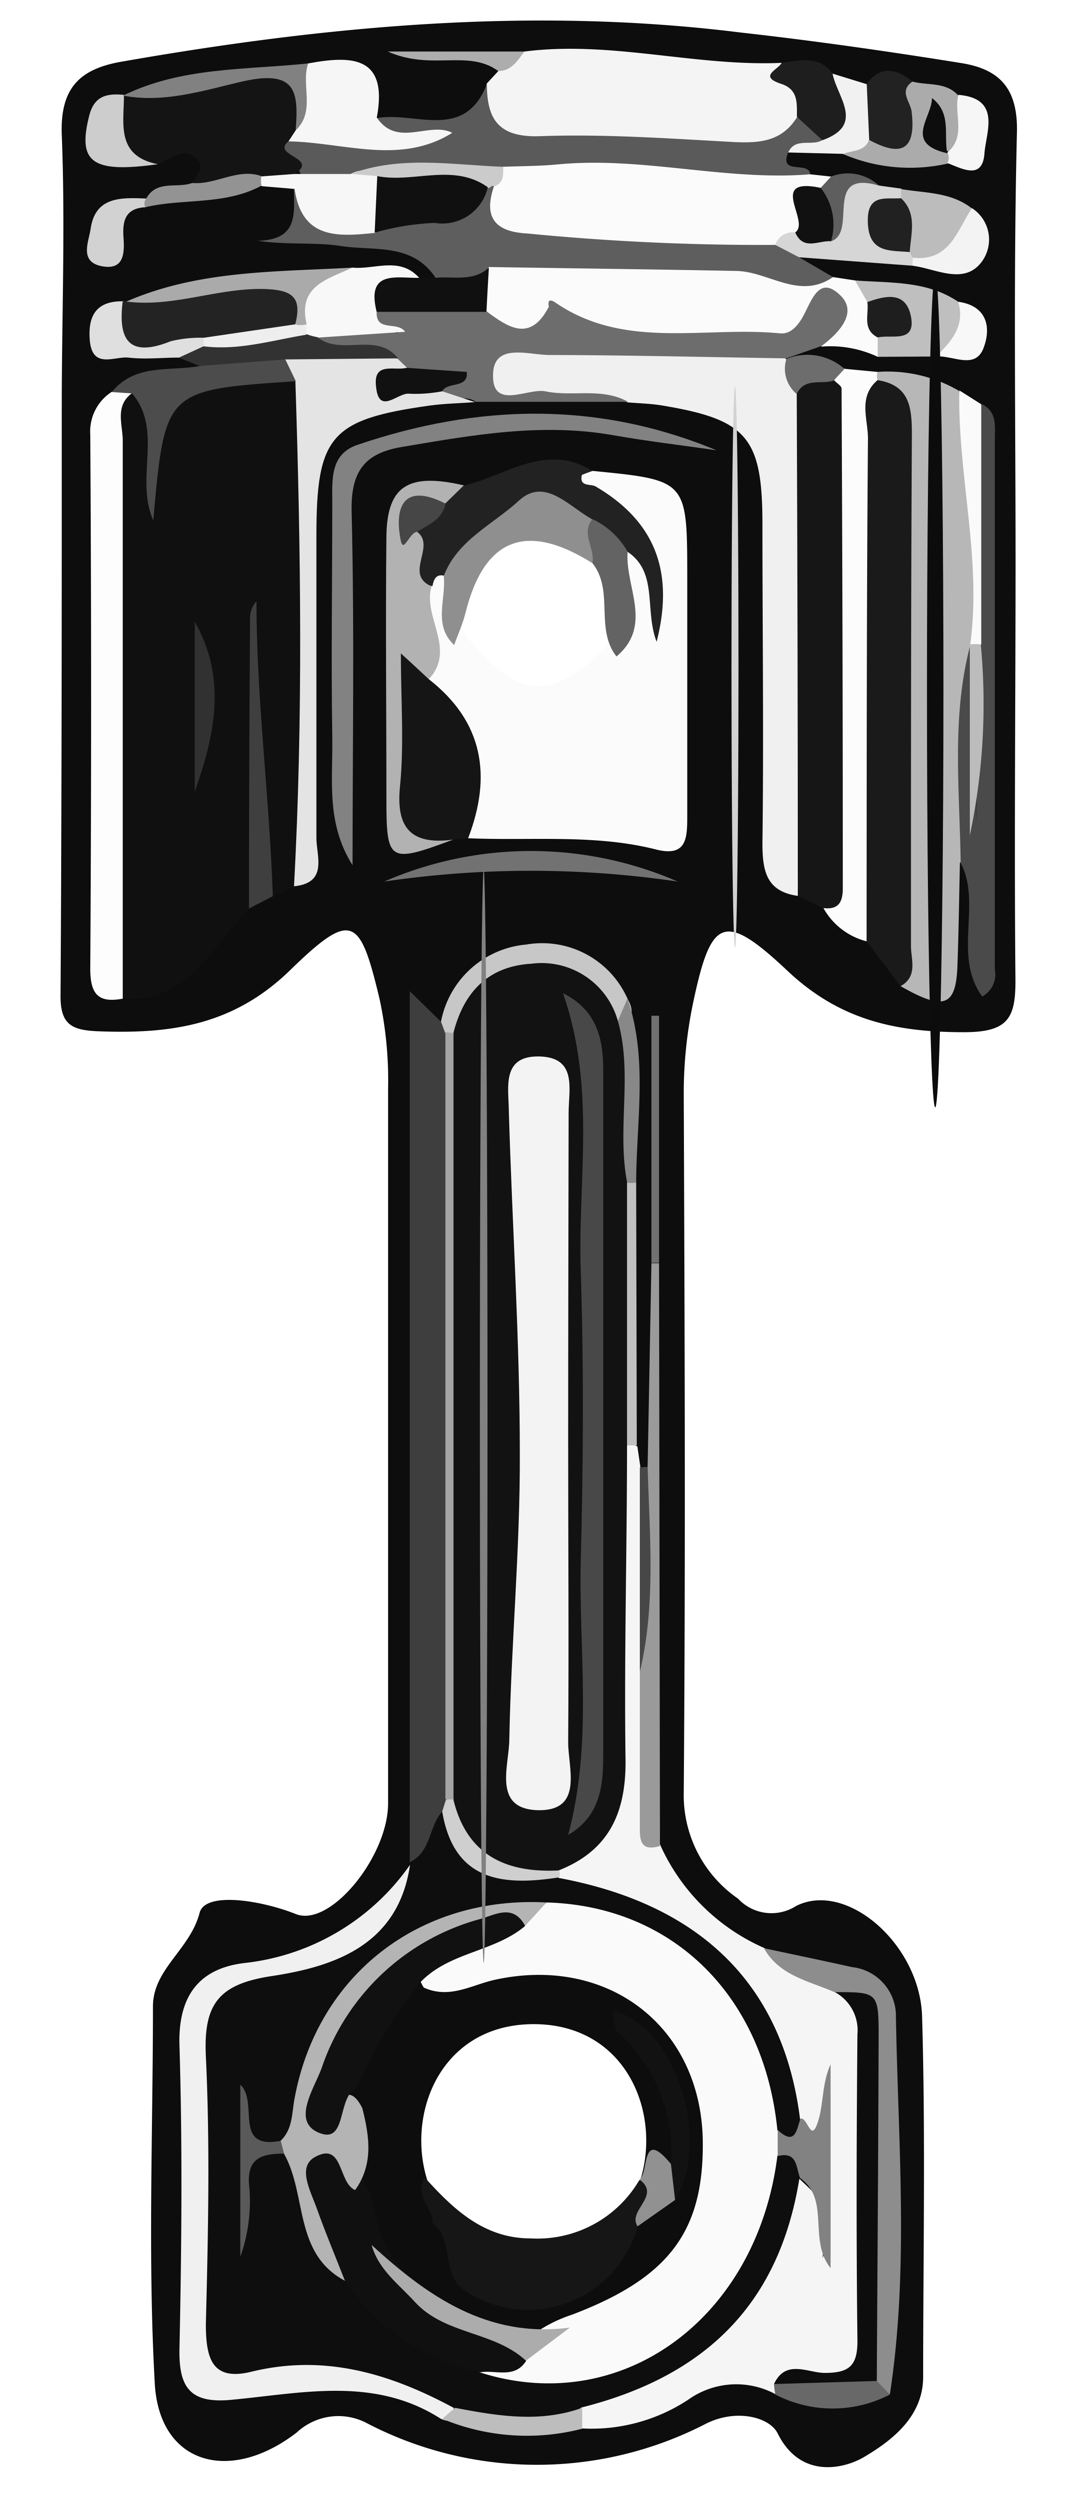 <svg xmlns="http://www.w3.org/2000/svg" width="70.17" height="163.94" viewBox="0 0 70.17 163.94"><title>piston</title><path d="M66.6,36.68c0-9.33-.14-18.66.09-28C66.76,5.74,65.5,4.52,63,4.13c-4.8-.77-9.62-1.46-14.45-2C34.92.43,21.4,1.69,7.94,4.05c-2.71.48-4,1.72-3.89,4.78.24,6,0,11.94,0,17.91,0,12.87,0,25.74-.08,38.61,0,1.89.8,2.21,2.48,2.28,4.74.18,8.88-.37,12.64-4.07,4-3.88,4.52-3.39,5.79,1.9a25.3,25.3,0,0,1,.57,5.94V96.52c0,7.25,0,14.5,0,21.75,0,3.46-3.79,8.15-6.05,7.25s-5.94-1.5-6.31-.08c-.63,2.42-3.06,3.68-3.06,6.14,0,8.24-.34,16.51.12,24.73.3,5.31,4.94,6.59,9.32,3.2a4,4,0,0,1,4.5-.65,24.14,24.14,0,0,0,22.33.08c2-1,4.17-.43,4.7.64,1.49,3,4.33,2.33,5.66,1.55,1.68-1,3.89-2.57,3.88-5.28,0-7.88.16-15.76-.07-23.62-.14-4.71-4.94-8.91-8.26-7.24a3,3,0,0,1-3.81-.48,8.25,8.25,0,0,1-3.56-7c.12-15.25.06-30.49,0-45.74a28.92,28.92,0,0,1,.6-5.94c1.18-5.62,2-6.13,6.23-2.14,3.45,3.24,7.13,4,11.55,4,3,0,3.41-1,3.37-3.66C66.51,54.92,66.6,45.8,66.6,36.68ZM35.38,34.85c7.1,0,7.09,11,0,11S28.3,34.85,35.38,34.85ZM35,148c-9.84,0-9.82-15.26,0-15.26S44.86,148,35,148Z" fill="#0d0d0d"/><path d="M19.31,58.12l-1.42.65C16.46,55.5,17,52,16.77,48.6c-.17-2.72-.09-5.45,0-8.18,0,4.83-.16,9.65.32,14.47.15,1.58.27,3.24-.73,4.69C13.86,62,12.44,65.81,8,65.49A5.27,5.27,0,0,1,7,61.64q0-16,0-32.07A5.72,5.72,0,0,1,7.79,26c1.86-1.37,2.09,0,2.15,1.35.08,2,0,4.11,0,5.73a8.13,8.13,0,0,1,0-2.49c.18-1.76-1-4.33.91-5.11,2.69-1.09,5.74-2.78,8.76-.43,1.5,2.22.36,4.59.38,6.89.07,7.3,0,14.6,0,21.9C20.08,55.3,20.36,56.84,19.31,58.12Z" fill="#101010"/><path d="M26.89,122.29l0-.17c.95-1.05.13-3.23,2.26-3.52,1.78,2.82,4.15,4.42,7.65,3.69,7.76-.24,17.32,9.57,16.4,16.73-.4,1.48-1.13,2.08-2.53,1-1.1-3.3-1.92-6.73-4.37-9.4-2.84-3.07-6.18-5-10.52-4.83-8.39,0-13.23,3.68-15.37,11.85-.35,1.34-.5,2.75-2.12,3.24-2.79.32-2.32-1.53-2.23-3.2.09,3.14-.13,6.27,0,9.42,0-1.48,0-3,0-4.43s.89-1.84,2.16-1.74c1.7-.06,1.88,1.24,2.19,2.44.5,1.9.89,3.84,2.39,5.28a19.63,19.63,0,0,0,8.94,6.3c8.58,1.36,15.37-2.75,18-10.88.34-1,.31-2.26,1.29-3,1.27-.34,1.84.37,2.18,1.44.42,7.18-6.88,15.4-15.12,16.09-2.88.93-5.72.4-8.56-.24a10.84,10.84,0,0,1-3.16-1.09,7.09,7.09,0,0,0-6.67-1,14.78,14.78,0,0,1-4.46.06,2.29,2.29,0,0,1-2.5-2.58c-.05-7,0-13.94,0-20.9a3,3,0,0,1,2.92-3.22,34.05,34.05,0,0,0,4.35-1.06A10.07,10.07,0,0,0,26.89,122.29Z" fill="#0e0e0e"/><path d="M38.85,30.88c6.21.61,6.21.61,6.22,6.89,0,5.23,0,10.45,0,15.67,0,1.51,0,2.81-2.12,2.25-4-1-8.17-.54-12.26-.72-.34-3.57-.34-7.24-2.8-10.24-.16-2.08-.87-4.15-.13-6.25a1.27,1.27,0,0,1,1.31-.85c1.25,1.06.68,2.77,1.44,4,3.43,4.22,5.52,4.43,9.15.9A5.12,5.12,0,0,0,40.35,38c-.29-.93-.48-2,1.13-2,2,1.36,1.42,3.37,1.4,5,1-3.83-1.58-6.09-4.46-8.25C37,31.62,37.09,31.52,38.85,30.88Z" fill="#fbfbfb"/><path d="M38.13,157.88c8.35-2.1,13-7,14.29-15,1.89,1.78,1.89,1.78,1.52,5.21.71-1.93-.43-3.85-.17-5.71a49.93,49.93,0,0,0,.47-6.22c0,1,0,2-.05,3.08,0,.58,0,1.39-.87,1.24-.71-.12-.55-1-.85-1.49-1.09-8.75-6.43-14.09-15.84-15.84a1.11,1.11,0,0,1,.07-1.21c2.84-2,3.54-4.83,3.42-8.17-.18-4.87-.07-9.74,0-14.61,0-1.36-.14-2.76.58-4a.77.77,0,0,1,1.1-.3L42,96.23c1.39,4.25.31,8.62.64,12.91.36,4-.75,8,.69,11.92a13.38,13.38,0,0,0,6.82,6.7c1.75,1.31,4.13,1.42,5.78,2.94a2.82,2.82,0,0,1,.93,1.59,150.49,150.49,0,0,1,.08,21.55c-.17,2.91-2.92,2.48-4.93,2.79-.37.12-.74.25-1.11.4a5.42,5.42,0,0,0-5.77.34,11.54,11.54,0,0,1-7,1.88A.85.85,0,0,1,38.13,157.88Z" fill="#f5f5f5"/><path d="M52.32,58.75C50.26,58.46,50,57.13,50,55.29c.09-7,0-13.94,0-20.91,0-5.7-1-6.86-6.58-7.79-.73-.12-1.49-.14-2.23-.2-2.46-.57-4.95-.12-7.42-.27-.88-.05-1.81,0-2-1.14s.47-1.84,1.49-2.22a6.35,6.35,0,0,1,2.2-.36c4.35,0,8.7.05,13,.09a3.93,3.93,0,0,1,3.08,1.05h0a5.89,5.89,0,0,1,1.66,3.05c.63,9.69.24,19.4.22,29.11A3.76,3.76,0,0,1,52.32,58.75Z" fill="#f0f0f0"/><path d="M29,118.8c-.9,1-.72,2.66-2.13,3.32V65L28.92,67a2.32,2.32,0,0,1,.91,1.14c.67,4.07.33,8.18.3,12.27-.11,12.42.41,24.85-.27,37.26A2.44,2.44,0,0,1,29,118.8Z" fill="#3e3e3e"/><path d="M59.06,64.67l-2.22-2.94a7.12,7.12,0,0,1-1.05-4.25c0-9.54,0-19.07,0-28.61,0-1.55-.26-3.32,1.65-4.17,2.47-.09,3.33,1.45,3.36,3.56Q61,45.12,60.82,62C60.81,63.1,60.94,64.63,59.06,64.67Z" fill="#1a1a1a"/><path d="M52.32,58.75q0-16.45-.07-32.91C52.56,24,53.8,24.35,55,24.72c1.32.81,1,2.16,1.06,3.36,0,9.42.05,18.85,0,28.28,0,1.34.74,3.55-2.1,3.19Z" fill="#161616"/><path d="M34.39,3.38c5.67-.73,11.25,1,16.9.74.79,1.53,2.49,3,.58,4.82-3.82,2.48-8,1.19-12.06,1.16-1.58,0-3.18-.5-4.81-.53-2.74-.05-3.87-1.37-3.07-4.1l.75-.81A4.51,4.51,0,0,1,34.39,3.38Z" fill="#f4f4f4"/><path d="M53.13,11.43l1.37.15c.3.57-.07.88-.46,1.17-1.46.51-.81,2.31-1.88,3.07a5.5,5.5,0,0,1-2.11,1,60.21,60.21,0,0,1-15.23-.6c-2.07-.29-3.53-1.24-3.3-3.67a3.51,3.51,0,0,1,1.54-2.28A54.49,54.49,0,0,1,53.13,11.43Z" fill="#fbfbfb"/><path d="M54.63,18.17l1.44.22a2.17,2.17,0,0,1,1.38,1.33c.24.78.42,1.58.59,2.38a1.34,1.34,0,0,1-.48,1.3,7.28,7.28,0,0,0-3.68-.67c-.29-.31-.1-1.25-.66-1-5.49,2.16-10.95,1.07-16.35-.22-.91-.22-1.26.19-1.86.33-1.62.38-3,.19-3.62-1.62A3.22,3.22,0,0,1,32,17.24c2-1.15,4.09-.78,6.2-.72C43.74,16.7,49.25,16.82,54.63,18.17Z" fill="#fbfbfb"/><path d="M8.66,25.78c-1.15.84-.61,2.07-.61,3.11,0,12.2,0,24.4,0,36.6-1.59.3-2.14-.27-2.13-2q.11-17.52,0-35a3.08,3.08,0,0,1,1.42-2.8A1.16,1.16,0,0,1,8.66,25.78Z" fill="#fdfdfd"/><path d="M31.9,20.41c1.44,1.07,2.87,2.05,4.09-.29,0-.08-.17-.69.46-.26,4.54,3.1,9.77,1.52,14.69,2,.66.07,1.11-.42,1.46-1,.59-1,1.06-2.92,2.52-1.48,1.15,1.13-.1,2.45-1.24,3.31l-2.32.81c-5.18-.08-10.36-.21-15.53-.22-1.34,0-3.57-.8-3.69,1.16-.15,2.53,2.22,1,3.42,1.22,1.77.38,3.7-.27,5.43.69l-10,0c-.66-.53-1.73.15-2.27-.76,0-.38.1-.71.57-.76-.27-.5-.54,0-.77,0a4,4,0,0,1-1.83-.12,13.25,13.25,0,0,1-1.5-.64c-1.42-1-4.06.54-4.6-2.23,1.77-1.41,3.52-.47,5.28,0,.15-.86-2.8,0-1.12-1.82C27.31,19.23,29.65,18.94,31.9,20.41Z" fill="#6d6d6d"/><path d="M26.89,122.29c-.76,5.24-4.91,6.67-9.09,7.3-3.49.53-4.46,1.86-4.3,5.26.28,5.84.15,11.7,0,17.55,0,2.28.41,3.77,3,3.13,4.8-1.17,9.09.13,13.25,2.37.11.69-.06,1.06-.84.72-4.38-2.81-9.13-1.67-13.79-1.24-2.67.24-3.41-.83-3.35-3.4.14-6.6.2-13.21,0-19.81-.11-3.3,1.31-5.09,4.27-5.44A15.25,15.25,0,0,0,26.89,122.29Z" fill="#f0f0f0"/><path d="M29,25.66l2.15.71c-1,.08-2,.09-3,.23-6.48.91-7.4,2-7.4,8.54s0,13.21,0,19.82c0,1.18.78,2.94-1.47,3.16.6-11,.45-22.09.09-33.14-.78-.52-1.56-1.05-.36-1.94,2.36.12,4.75-.19,7.07.49l.62.59C26.65,25.91,28.69,24.51,29,25.66Z" fill="#e4e4e4"/><path d="M59.06,64.67c1.16-.65.67-1.77.68-2.67,0-11.17,0-22.34.06-33.51,0-1.78-.14-3.22-2.24-3.56-.23-.12-.31-.23-.23-.35s.14-.19.22-.19a9.27,9.27,0,0,1,5.32,1.23c2.23,5.37,1.35,11,1.36,16.53-.61,3.28-.2,6.6-.34,9.89-.07,1.57.26,3.22-.94,4.55-.05,2.23-.08,4.47-.16,6.7C62.7,66,61.93,66.31,59.06,64.67Z" fill="#b7b7b7"/><path d="M54.63,18.17c-2.21,1.52-4.21-.36-6.32-.4-5.42-.11-10.83-.17-16.25-.26-.92,1.55-2.07,1.89-3.52.67-1.53-2.27-4.05-1.71-6.2-2.05-1.68-.26-3.42-.05-5.45-.34,2.74-.06,2.37-1.85,2.39-3.41,1.89,0,2.77,2.76,5,1.85,2.42-.54,5.08-.27,7.12-2.11a1.29,1.29,0,0,1,1,.08c-.69,2,0,3,2.17,3.11a157.91,157.91,0,0,0,16.27.75,1.46,1.46,0,0,1,1.56.81Z" fill="#5e5e5e"/><path d="M53.13,11.43c-5.54.45-11-1.18-16.54-.65-1.22.12-2.45.11-3.67.16-3,1.63-6.41.27-9.51,1.24a5.46,5.46,0,0,1-3.67-.31c.35-1.1-2.49-2-.19-3.25,3.2-1,6.32,1.73,9.44.13-1.3-.62-3.48,2-4.28-1,2.49-.47,5.76,1.55,7.22-2.24,0,2.3.75,3.52,3.49,3.42,4.2-.15,8.42.15,12.62.38,1.71.09,3.21,0,4.22-1.61,1,.07,1.7.41,1.77,1.53-.6.8-1.69.1-2.34.76C51.06,11.52,53.06,10.53,53.13,11.43Z" fill="#5a5a5a"/><path d="M23.12,56.74c-1.76-2.79-1.28-5.63-1.33-8.42-.08-5.12,0-10.24,0-15.36,0-1.49-.16-3.18,1.66-3.79,7.86-2.67,15.72-2.89,23.54.36-2.28-.33-4.57-.6-6.84-1-4.65-.81-9.18,0-13.73.77-2.52.4-3.43,1.62-3.36,4.29C23.25,41.31,23.12,49,23.12,56.74Z" fill="#828282"/><path d="M18.92,9.27c-1.18.94,2.09,1.09.38,2.14-.62.76-1.49.36-2.25.48-1.49-.07-2.93,1.38-4.46.13.27-.5.86-1.09.35-1.58-.89-.87-1.74,0-2.59.33C7.76,10.16,6.25,9,8.13,6.22l-.06,0c3.14-1.19,6.51-1,9.76-1.54,3.09-.47,2.35,1.92,2.12,3.71A1.59,1.59,0,0,1,18.92,9.27Z" fill="#141414"/><path d="M57.55,24.39a.9.9,0,0,0,0,.54c-1.3,1.1-.62,2.57-.63,3.85-.09,11-.08,22-.09,32.95A4.51,4.51,0,0,1,54,59.55c1,.12,1.27-.4,1.27-1.3q0-16.38-.08-32.77c0-.17-.31-.35-.47-.52-.23-.69-.06-1,.71-.77Z" fill="#fcfcfc"/><path d="M28.12,44.54c3.59,2.8,4.14,6.36,2.58,10.43l-1,.09c-4,.52-4,.52-4-3.23.05-3.16-.32-6.34.26-9.51C27.67,42.34,27.9,43.43,28.12,44.54Z" fill="#151515"/><path d="M54.72,130.64c-1.68-.74-3.61-1.07-4.62-2.88,1.92.41,3.85.81,5.78,1.24a3.23,3.23,0,0,1,2.87,3c.13,8.33.88,16.68-.39,25-.85.18-1.16-.4-1.41-1-.22-7.22,0-14.44-.1-21.67C56.83,132.7,57,131,54.72,130.64Z" fill="#8d8d8d"/><path d="M63,56.59c-.06-4.78-.62-9.59.64-14.32l.32.55c.1,3.75,0,7.49.07,11.23V41.87c-.13-4.07.3-8.15-.32-12.21a3.61,3.61,0,0,1,.69-3.15c1,.5.84,1.45.84,2.29q0,17.39,0,34.78a1.64,1.64,0,0,1-.83,1.77C62.46,62.63,64.41,59.28,63,56.59Z" fill="#4a4a4a"/><path d="M38.85,30.88,38.5,31c-.12,0-.32.08-.34.15-.19.8.58.56.9.75,3.85,2.26,5.19,5.53,4,10.19-.81-2.14.12-4.56-1.93-5.92a12.64,12.64,0,0,1-3-1.64c-2-1.44-3.79-.92-5.63.5-1.14.88-1.87,2.27-3.34,2.73-.58-.14-.71.24-.8.68-1.94-.39-1.43-1.85-1.38-3.12a8.1,8.1,0,0,1,1.67-2.75c.47-.61,1.23-.51,1.85-.75C33.2,31.19,35.79,29,38.85,30.88Z" fill="#222"/><path d="M27.36,34.88c1.25.94-.9,2.79.94,3.57-.6,2,1.65,4.12-.18,6.09-.51-.47-1-.94-1.83-1.69,0,3.11.22,5.95-.06,8.74s.81,3.83,3.49,3.47c-4.22,1.57-4.38,1.48-4.38-2.68,0-5.74-.06-11.49,0-17.23.05-3.31,1.45-4.16,5.08-3.32L29.22,33C27.18,33.77,27.18,33.77,27.36,34.88Z" fill="#b2b2b2"/><path d="M43.28,121.06c-1.33.38-1.33-.42-1.32-1.39,0-3.34,0-6.68,0-10,.77-4.46-.2-9,.51-13.45l.25-13.38h.5Z" fill="#9a9a9a"/><path d="M18.92,9.27l.47-.72c.95-1.34-.36-3.1.82-4.39,2.85-.53,5.26-.5,4.5,3.55,1.35,2,3.45.23,4.95,1C26.24,10.85,22.54,9.33,18.92,9.27Z" fill="#f6f6f6"/><path d="M24.7,20.45c-.05,1.36,1.36.58,1.87,1.31l-5.75.38a.92.92,0,0,1-1.06-.29,3,3,0,0,1-.43-1.1c-.53-3.18,2.09-2.64,3.78-3.2,1.47.14,3.1-.75,4.38.67C26.78,19.24,25.37,19.38,24.7,20.45Z" fill="#f8f8f8"/><path d="M25.2,57.81a24.11,24.11,0,0,1,19.24,0A66,66,0,0,0,25.2,57.81Z" fill="#727272"/><path d="M18.71,23.57,19.4,25c-8.58.57-8.58.57-9.35,9.12-1.22-2.76.68-5.89-1.39-8.32l-1.33-.09c1.53-1.88,3.76-1.35,5.74-1.7C14.89,23,16.7,21.91,18.71,23.57Z" fill="#4c4c4c"/><path d="M16.33,59.58q0-9.54.07-19.06a1.59,1.59,0,0,1,.42-1.09c0,6.48.86,12.89,1.07,19.34Z" fill="#3f3f3f"/><ellipse cx="48.2" cy="43.75" rx="0.23" ry="18.4" fill="#d2d2d2"/><path d="M57.56,23.4V22.13c1.16-1.18,0-1.67-.68-2.32l-.81-1.42c2.32.18,4.7,0,6.77,1.4,1.4,2,.34,2.92-1.45,3.59Z" fill="#bfbfbf"/><path d="M17.13,11.57l2.17-.16H23a1.68,1.68,0,0,1,1.89.14,2.9,2.9,0,0,1-.28,3.72c-2.42.25-4.81.45-5.29-2.88l-2.14-.18c-.28-.14-.38-.28-.28-.42S17,11.57,17.13,11.57Z" fill="#f7f7f7"/><path d="M29.19,67.73,28.92,67a6.25,6.25,0,0,1,5.6-5.06,6.12,6.12,0,0,1,6.63,3.55c.42.74.41,1.36-.47,1.75a2.45,2.45,0,0,1-1.23-.74c-3.79-3.39-5.85-3.1-9.31,1.3A.78.78,0,0,1,29.19,67.73Z" fill="#c7c7c7"/><path d="M24.7,20.45c-.69-2.77,1.29-2.2,2.79-2.23l1.05,0c1.2-.12,2.49.28,3.52-.67-.06,1-.11,1.93-.16,2.9Z" fill="#101010"/><path d="M53.89,9.16l-1.63-1.5c0-.86.1-1.78-1-2.15-1.58-.51-.22-.93,0-1.39,1.18-.14,2.4-.52,3.31.66a2.82,2.82,0,0,1,1.26,3.77C55.5,9.43,54.85,10,53.89,9.16Z" fill="#1e1e1e"/><path d="M52.4,16.87l-1.56-.81a1.21,1.21,0,0,1,1.31-.82,3.13,3.13,0,0,0,2-.78c.64-1.59,1.2-3.29,3.51-2.29l1.44.2a.74.74,0,0,1,0,.89c-1.3,1.18-.72,2.07.45,2.86l.35.38a.83.83,0,0,1,0,.93Z" fill="#d6d6d6"/><path d="M64.35,26.51l0,15.74c-.23.34-.47.36-.72,0h0c.76-5.59-.83-11.08-.72-16.65Z" fill="#fafafa"/><path d="M18.71,23.57,13.07,24l-1.33-.54c0-1.1.88-1.31,1.7-1.55,2.22.18,4.45-1.19,6.66,0a3.49,3.49,0,0,0,.72.2c1.55,1.26,3.87-.38,5.29,1.39Z" fill="#323232"/><path d="M59.84,5.35c1,.27,2.19,0,3,.91a2.76,2.76,0,0,1,.06,3.68A.75.75,0,0,1,62,9.8c-.08.14.1.15.13.26.18.17.23.31.17.45s-.12.22-.17.22a11.17,11.17,0,0,1-6.87-.64,3.36,3.36,0,0,1,1.59-1.27c1.16-.18,2-.58,2-2C58.81,6.15,58.7,5.27,59.84,5.35Z" fill="#ababab"/><path d="M23.11,17.55c-1.6.76-3.6,1.18-3,3.71a.71.71,0,0,1-1,.06c-1.54-1.8-3.56-1.31-5.49-1.09-1.7.2-3.39.8-5.08,0l-.4-.39C12.92,17.71,18,17.84,23.11,17.55Z" fill="#aaa"/><path d="M59.84,5.35c-.91.61-.14,1.33-.06,1.94.33,2.65-.75,3-2.83,1.86C55.8,8,56,6.76,56.84,5.52S58.79,4.48,59.84,5.35Z" fill="#222"/><path d="M8.13,6.22c0,1.88-.55,4,2.22,4.55-4.32.6-5.29-.11-4.49-3.22C6.2,6.25,7.06,6.12,8.13,6.22Z" fill="#cdcdcd"/><path d="M41.76,94.79h-.61C40,93.76,40,92.33,40.08,91c.16-4.32-.58-8.67.47-13a.88.88,0,0,1,1.17-.47Q41.74,86.19,41.76,94.79Z" fill="silver"/><path d="M20.21,4.16c-.49,1.42.51,3.12-.82,4.39.19-2.5.07-4-3.44-3.22-2.49.57-5.17,1.46-7.88.94C11.91,4.38,16.12,4.59,20.21,4.16Z" fill="#818181"/><path d="M13.35,22.71l-1.61.74c-1.11,0-2.22.13-3.32,0-.93-.09-2.36.77-2.53-1.12-.14-1.64.44-2.62,2.23-2.57l-.07-.06c1.08,2.37,3.51,1.3,5.23,2a.67.67,0,0,1,.21.6C13.45,22.6,13.41,22.71,13.35,22.71Z" fill="#dfdfdf"/><path d="M59.09,13c0-.2,0-.4,0-.6,1.6.27,3.29.19,4.66,1.28.08,2.72-1,4-3.87,3.25a1.39,1.39,0,0,1-.21-.4A4.25,4.25,0,0,1,59.09,13Z" fill="#bcbcbc"/><path d="M43.22,82.81h-.5V66.61h.5Z" fill="#717171"/><path d="M9.53,13.59c-1.33.07-1.51.92-1.43,2s0,2.16-1.46,1.86-.81-1.63-.7-2.43c.3-2.14,2-2.07,3.66-2,.16.15.21.29.13.41S9.59,13.59,9.53,13.59Z" fill="#d2d2d2"/><path d="M56.84,5.52,57,9.15c-.29.82-1.1.69-1.7.94L51.69,10c.45-1,1.51-.41,2.2-.79,2.88-1,1-2.84.71-4.38Z" fill="#f1f1f1"/><path d="M57.5,156.14l.86.89a8.16,8.16,0,0,1-7.51,0,4.08,4.08,0,0,1-.09-.69A13.86,13.86,0,0,1,57.5,156.14Z" fill="#686868"/><path d="M29,158.62l.84-.72c2.78.53,5.56,1,8.34,0l0,1.37A14.43,14.43,0,0,1,29,158.62Z" fill="#bdbdbd"/><path d="M42.47,96.19c.13,4.5.55,9-.51,13.45V96.23Z" fill="#474747"/><path d="M41.72,77.56a3,3,0,0,1-.6,0c-1.84-3.44-1.19-7-.61-10.59l.64-1.49C42.5,69.43,41.73,73.52,41.72,77.56Z" fill="#888"/><path d="M59.87,16.9c2.42.26,2.89-1.79,3.87-3.25a2.45,2.45,0,0,1,.6,3.57c-1.16,1.48-3,.39-4.48.21A1.88,1.88,0,0,1,59.87,16.9Z" fill="#f3f3f3"/><path d="M62.13,10c1.26-1.07.4-2.54.72-3.78,2.84.24,1.81,2.45,1.71,3.84-.13,1.77-1.46,1-2.44.63a.64.64,0,0,0,0-.68Z" fill="#f6f6f6"/><path d="M9.53,13.59A.54.54,0,0,1,9.6,13c.7-1.22,2-.63,3-1,1.54.14,3-1,4.54-.45a1.9,1.9,0,0,0,0,.63C14.75,13.47,12,13,9.53,13.59Z" fill="#939393"/><path d="M34.39,3.38c-.45.59-.83,1.27-1.71,1.28-2-1.45-4.36,0-7.25-1.28Z" fill="#adadad"/><path d="M61.39,23.38c1-1,1.92-2,1.45-3.59,1.84.25,2.17,1.61,1.69,2.95C64,24.32,62.47,23.27,61.39,23.38Z" fill="#f8f8f8"/><path d="M57.64,12.17c-3.71-1.08-1.36,3.06-3.14,3.65a3.36,3.36,0,0,1-.68-3.5l.68-.74A3,3,0,0,1,57.64,12.17Z" fill="#5e5e5e"/><path d="M55.38,24.19l-.71.77c-.82.27-1.91-.22-2.42.88a2.16,2.16,0,0,1-.68-2.3A3.66,3.66,0,0,1,55.38,24.19Z" fill="#6d6d6d"/><path d="M12.77,40.77c2.12,3.71,1.32,7.43,0,11.15Z" fill="#313131"/><path d="M35.85,124.76c8.27.23,14.25,6.12,15.13,14.92a1.91,1.91,0,0,1,0,1.71c-1.35,10.69-10.26,17.16-19.53,14.18.58-.91,1.76-.92,2.48-1.63a9.42,9.42,0,0,1,3.59-2.15c6.29-2.39,8.59-5.4,8.57-11.19,0-7.59-6.11-12.39-13.59-10.78-1.55.33-3,1.3-4.71.52-1-1.6.55-1.88,1.34-2.4,1.34-.9,3-1.21,4.38-2C34.29,125.48,35.2,125.38,35.85,124.76Z" fill="#fafafa"/><path d="M34.51,154.81c-.76,1.21-2,.59-3,.76a14.25,14.25,0,0,1-8.87-6c-1.68-1.5-2.07-3.65-2.72-5.63-.32-1-.67-2.34.69-2.95s2.1.27,2.76,1.27c1.25,1.5,1.13,3.54,2,5.17,1.46,2.5,3.77,3.85,6.35,4.91C32.9,152.82,34.55,152.91,34.51,154.81Z" fill="#101010"/><path d="M23.29,143.62c-1.13-.47-.75-3.2-2.63-2.17-1.19.65-.29,2.24.11,3.36.57,1.6,1.23,3.17,1.85,4.76-3.38-1.8-2.47-5.65-4-8.34-.26-.13-.39-.3-.36-.5s.07-.34.14-.34c.8-.76.73-1.77.91-2.74,1.48-8.13,8.2-13.34,16.53-12.89l-1.41,1.54c-7.49.65-11.39,5.24-13.23,12.09.83-.28,1.6-2.07,2.56-.14C24.23,140.1,24.5,141.93,23.29,143.62Z" fill="#b4b4b4"/><path d="M51,141.39l0-1.71c1.15,1.07,1.24,0,1.49-.74.47-.14.66,1.54,1.1.35s.28-2.62.88-3.91v13.36c-1.49-1.85,0-4.5-2-5.91C52.19,142.13,52.31,141.07,51,141.39Z" fill="#828282"/><path d="M18.41,140.39l.22.84c-1.37,0-2.43.24-2.3,2a10.83,10.83,0,0,1-.57,4.76V136.71C17,137.87,15.24,141,18.41,140.39Z" fill="#5a5a5a"/><path d="M29,118.8l.23-.74a.78.78,0,0,1,1,0c1.23,2.83,4.25,3.15,6.46,4.61a1.09,1.09,0,0,1,0,.44C32.94,123.7,29.77,123.36,29,118.8Z" fill="#cfcfcf"/><path d="M38.85,36.93c-4.35-2.73-7.11-1.64-8.33,3.29-.18.71-.49,1.39-.74,2.08-1.4-1.33-.51-3-.68-4.53.9-2.36,3.24-3.38,4.93-4.94s3.26.37,4.78,1.21C39.12,35,39.8,36,38.85,36.93Z" fill="#8f8f8f"/><path d="M38.85,36.93c.18-1-.77-1.91,0-2.89a5.25,5.25,0,0,1,2.31,2.14c-.18,2.3,1.69,4.82-.73,6.87C39,41.23,40.29,38.74,38.85,36.93Z" fill="#636363"/><path d="M36.63,122.66c-3.45.17-6-1-6.89-4.62-.58-9.43-.2-18.88-.22-28.32,0-7.33-.35-14.66.22-22,.68-2.66,2.27-4.35,5.1-4.52a5.19,5.19,0,0,1,5.67,3.72c1,3.48-.06,7.08.61,10.59l0,17.25c0,6.84-.19,13.67-.1,20.51C41.09,118.78,40,121.34,36.63,122.66Z" fill="#121212"/><path d="M57.5,156.14l-6.74.2c.77-1.67,2.26-.71,3.35-.73,1.6,0,2.13-.49,2.12-2.12-.08-6.69-.06-13.39,0-20.08a2.85,2.85,0,0,0-1.48-2.77c2.8,0,2.87,0,2.87,2.87C57.6,141.06,57.54,148.6,57.5,156.14Z" fill="#0d0d0d"/><path d="M29.74,67.74V118h-.27l-.26,0q0-25.17,0-50.33A2,2,0,0,0,29.74,67.74Z" fill="#a5a5a5"/><path d="M53.82,12.32a3.87,3.87,0,0,1,.68,3.5c-.82-.06-1.82.64-2.35-.58C53.18,14.53,50.28,11.58,53.82,12.32Z" fill="#111"/><path d="M24.74,11.55,23,11.4c3.27-1.21,6.63-.59,10-.46,0,.49.06,1-.52,1.26l-.22,0-.19.13C29.55,12.21,27,13.34,24.74,11.55Z" fill="#cbcbcb"/><path d="M56.88,19.81c1.19-.43,2.51-.72,2.85.9.38,1.84-1.27,1.2-2.17,1.42C56.51,21.59,57,20.61,56.88,19.81Z" fill="#1e1e1e"/><path d="M29,25.66a9.34,9.34,0,0,1-2.16.16c-.74-.1-2,1.46-2.18-.48-.19-1.65,1.21-1,2-1.22l3.95.27C30.72,25.51,29.35,25,29,25.66Z" fill="#111"/><ellipse cx="61.33" cy="45.28" rx="0.54" ry="27.34" fill="#0c0c0c"/><path d="M24.74,11.55c2.39.47,5-.88,7.25.73a3.06,3.06,0,0,1-3.47,2.34,16.19,16.19,0,0,0-3.95.64Z" fill="#101010"/><path d="M63.6,42.26a3.47,3.47,0,0,1,.72,0,41.67,41.67,0,0,1-.72,12.53Z" fill="#bcbcbc"/><path d="M27.36,34.88c-.5,0-.9,1.46-1.08.56-.42-2.09.11-3.86,2.94-2.41C29,34.09,28.1,34.39,27.36,34.88Z" fill="#464646"/><path d="M13.35,22.71c0-.19,0-.37,0-.56,1.82-1.53,3.78-2,6-.88a1.43,1.43,0,0,0,.74,0v.68C17.86,22.31,15.67,23,13.35,22.71Z" fill="#eee"/><path d="M59.09,13c1.07,1,.65,2.31.57,3.53-1.3-.12-2.71.1-2.75-2C56.87,12.69,58.08,13.07,59.09,13Z" fill="#212121"/><path d="M62.12,10.05c-2.88-.65-1-2.34-1-3.62,1.29,1,.76,2.38,1,3.61Z" fill="#0d0d0d"/><path d="M19.36,21.27l-6,.88a8.08,8.08,0,0,0-2.17.23c-2.77,1.11-3.46-.13-3.14-2.64,3.13.5,6.1-.85,9.22-.79C19.11,19,19.84,19.43,19.36,21.27Z" fill="#232323"/><path d="M27.63,129.93a33,33,0,0,0-4.28,7c-1.28.66-.56,3.78-2.51,2.9-1.71-.78-.19-2.94.27-4.26a15.16,15.16,0,0,1,10.4-9.73c1-.29,2.16-1,2.93.46C32.43,128,29.53,128,27.63,129.93Z" fill="#111"/><path d="M24.37,147.22c3.68,3.38,7.63,6.13,13,5.42l-2.88,2.17c-2.08-1.94-5.3-1.69-7.28-3.85C26.16,149.8,24.82,148.85,24.37,147.22Z" fill="#acacac"/><path d="M37.26,94.39c0,6.62.05,13.25,0,19.87,0,1.67,1,4.43-1.86,4.45-3.17,0-2-2.93-2-4.65.12-6.23.71-12.46.69-18.69,0-7.49-.5-15-.72-22.46,0-1.52-.53-3.69,2-3.63s1.91,2.2,1.92,3.74C37.28,80.15,37.26,87.27,37.26,94.39Z" fill="#f3f3f3"/><path d="M36.92,65.13c2.26,1.13,2.64,3.05,2.64,5.07q0,22.44,0,44.88c0,1.92-.15,4-2.3,5.25,1.64-6.12.67-12.15.83-18.12.16-6.23.2-12.47,0-18.7C37.86,77.53,39.12,71.42,36.92,65.13Z" fill="#484848"/><ellipse cx="31.72" cy="92.87" rx="0.25" ry="35.86" fill="#818181"/><path d="M28.36,145.79c.07-1-1.21-1.64-.51-3,1.91,2.12,3.91,4,6.95,4a7.74,7.74,0,0,0,7.13-3.83c1.21.78,1.21.78-.12,3.08a7.46,7.46,0,0,1-11.33,4.17C28.88,149.13,29.83,146.87,28.36,145.79Z" fill="#161616"/><path d="M44,141.91a10.63,10.63,0,0,0-3.63-8.79c0-.43-.4-1.34,0-1.23,4,1.24,6.24,8.35,3.92,12.38A1.6,1.6,0,0,1,44,141.91Z" fill="#121212"/><path d="M44,141.91l.27,2.36L41.81,146c-.68-1.06,1.58-2,.12-3.08C42.58,142.51,42,139.49,44,141.91Z" fill="#919191"/></svg>